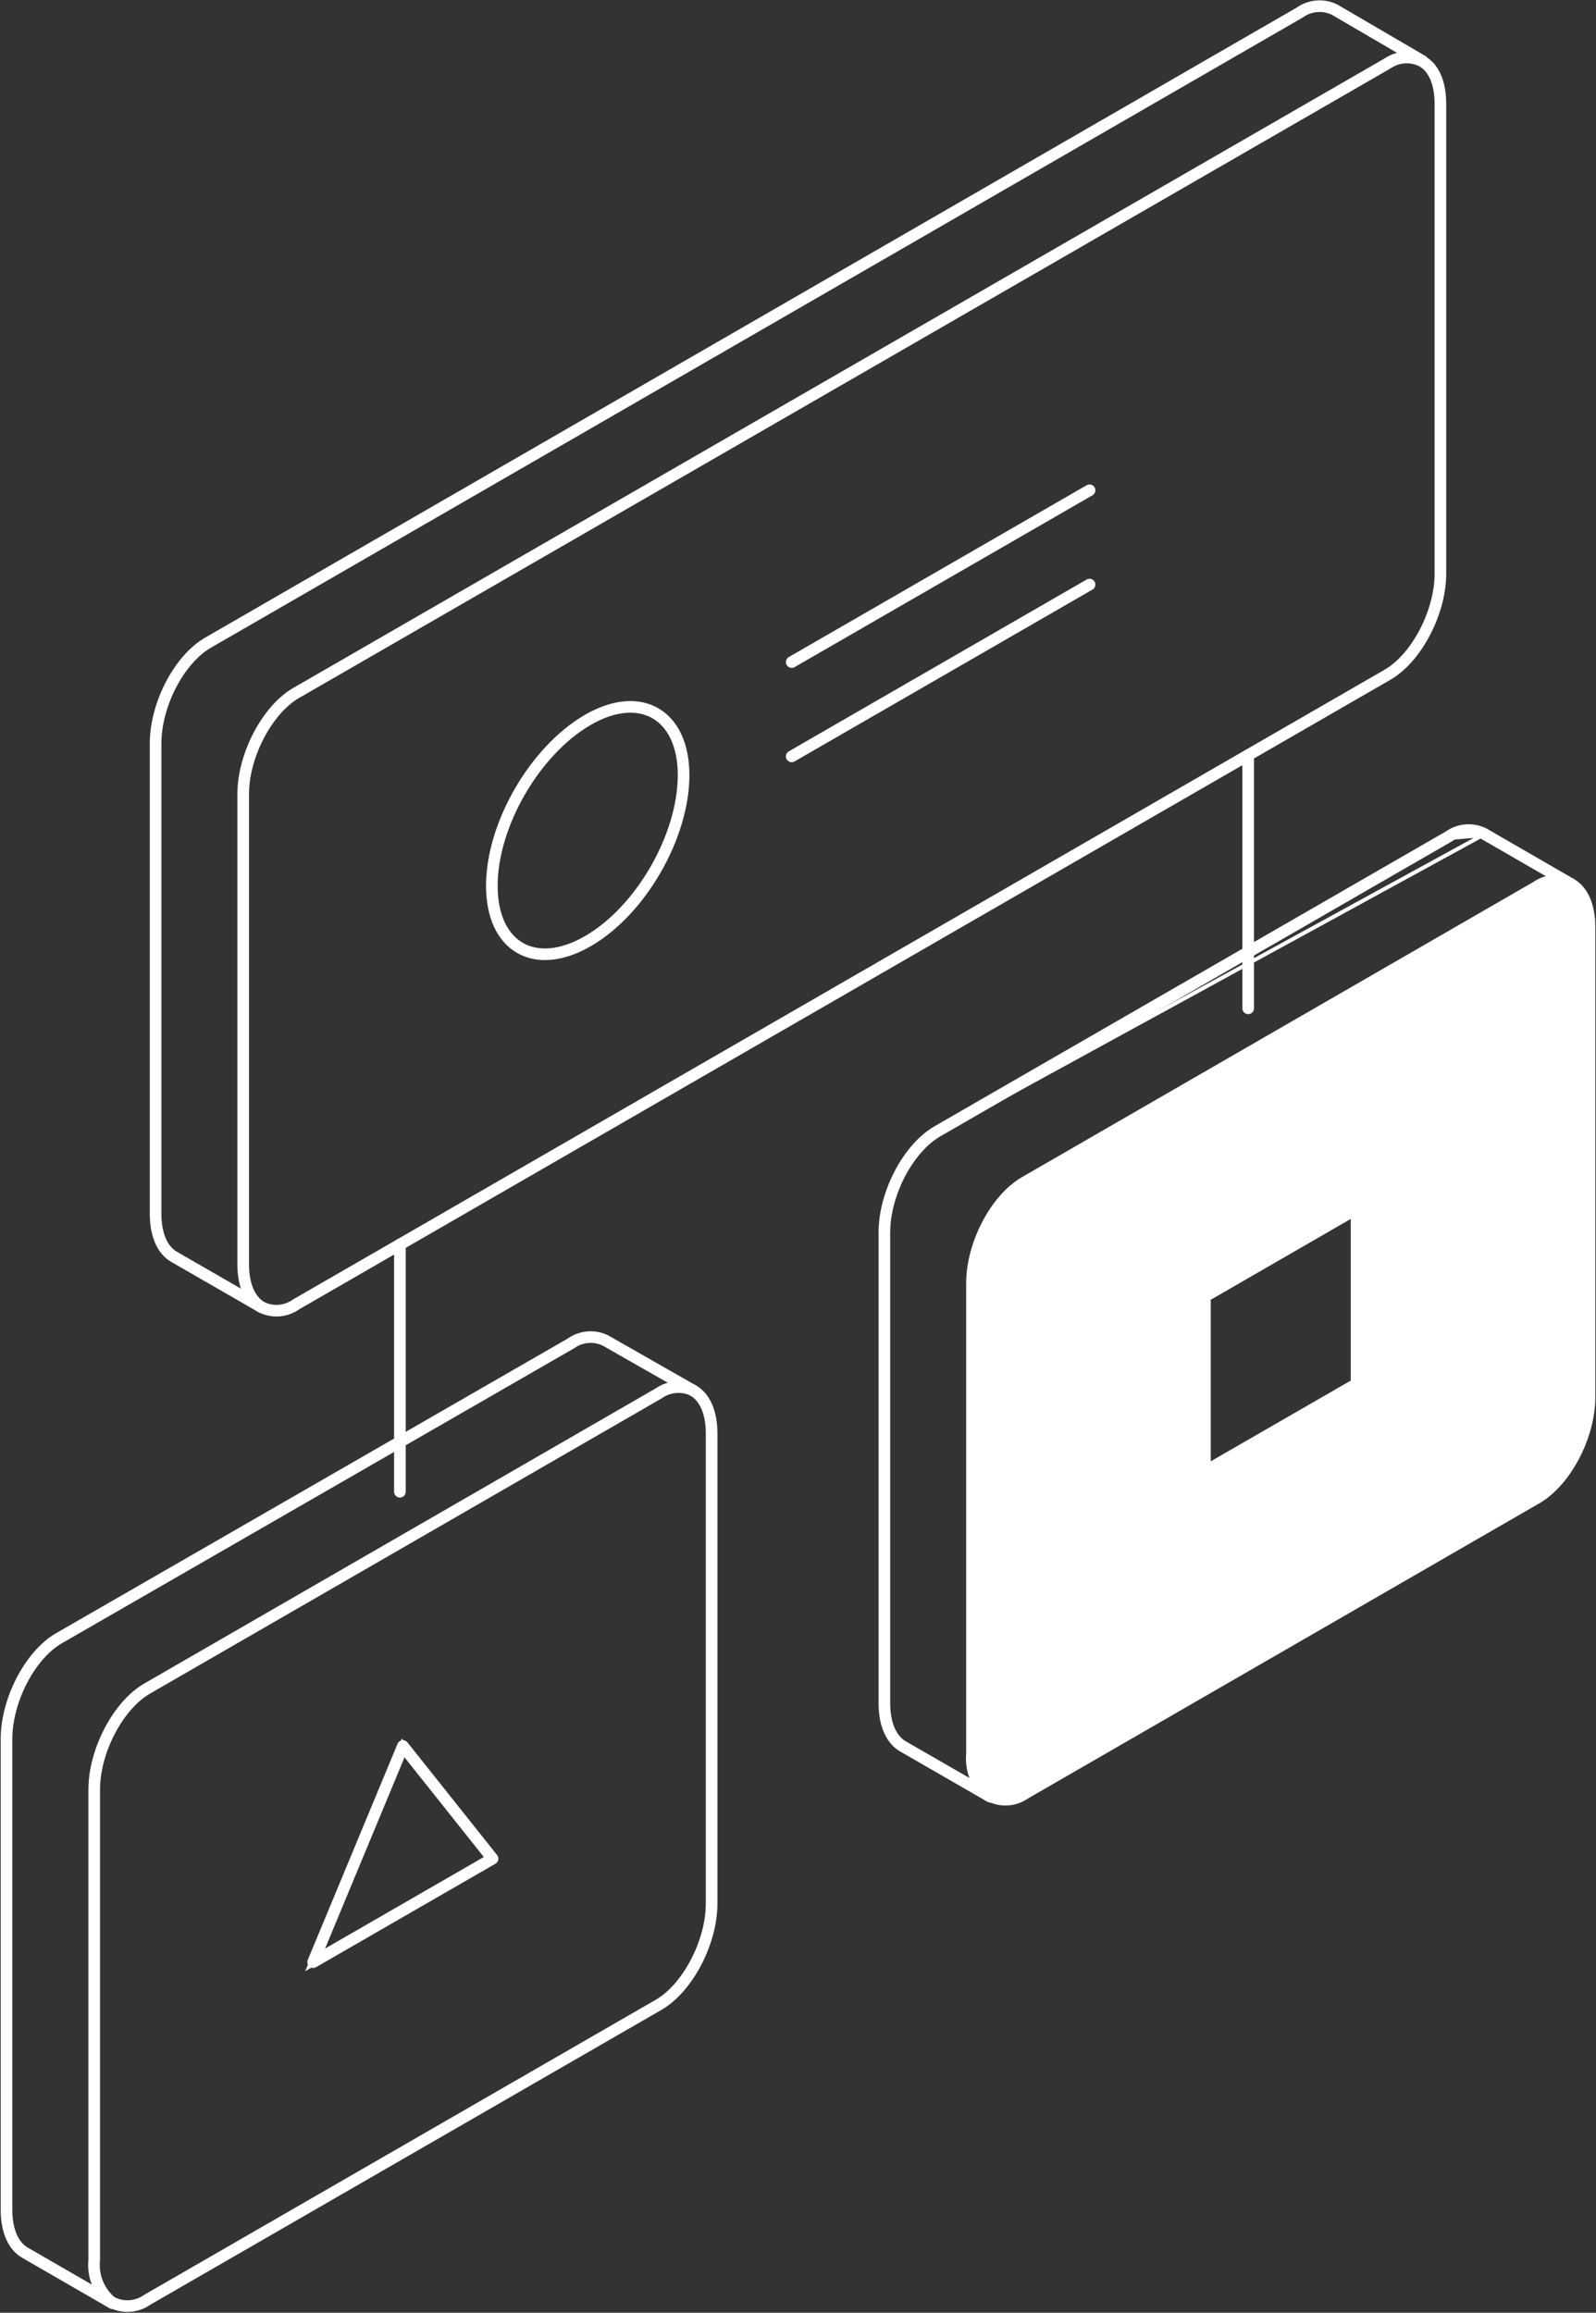 <?xml version="1.0" encoding="UTF-8"?> <svg xmlns="http://www.w3.org/2000/svg" width="412" height="597" viewBox="0 0 412 597" fill="none"><rect x="0" y="0" width="412" height="597" fill="#333333" stroke="none"/><path d="M264.355 462.53L264.335 462.542L264.316 462.555C263.1 463.416 261.672 463.931 260.186 464.045C258.703 464.158 257.218 463.868 255.887 463.206L255.385 462.928C253.978 461.649 252.886 460.062 252.196 458.29C251.498 456.501 251.23 454.574 251.41 452.663L251.413 452.64V452.616V331.224C251.413 326.287 252.945 320.912 255.406 316.241C257.869 311.564 261.235 307.645 264.853 305.572L264.855 305.571L396.879 229.37L396.898 229.36L396.916 229.347C398.109 228.513 399.5 228.004 400.95 227.87C402.395 227.737 403.85 227.98 405.172 228.576C407.957 230.077 409.822 233.741 409.822 239.285V360.645C409.822 365.582 408.289 370.957 405.828 375.633C403.365 380.313 399.999 384.241 396.38 386.329L396.629 386.762L396.38 386.329L264.355 462.53ZM350.438 357.681L350.688 357.537V357.248V312.057V311.191L349.938 311.624L310.796 334.22L310.546 334.364V334.653V379.812V380.677L311.296 380.245L350.438 357.681Z" fill="white" stroke="white"></path><path d="M374.288 216.331L374.267 216.343L242.212 292.481L374.288 216.331ZM374.288 216.331L374.308 216.317M374.288 216.331L374.308 216.317M374.308 216.317C375.52 215.449 376.945 214.925 378.431 214.801C379.912 214.678 381.398 214.955 382.734 215.604M374.308 216.317L382.734 215.604M382.734 215.604L402.178 226.846C401.739 226.824 401.298 226.834 400.858 226.874C399.242 227.024 397.693 227.589 396.361 228.515L264.356 304.705C264.356 304.705 264.355 304.705 264.355 304.705C260.474 306.933 256.993 311.023 254.486 315.798C251.975 320.578 250.413 326.096 250.413 331.224V452.748C250.222 454.807 250.513 456.882 251.264 458.809C251.642 459.779 252.131 460.697 252.719 461.547L233.292 450.345C230.611 448.789 228.8 445.111 228.8 439.713V318.166C228.8 313.228 230.333 307.854 232.79 303.178C235.249 298.497 238.607 294.57 242.211 292.482L382.734 215.604Z" stroke="white"></path><path d="M357.924 173.745L357.923 173.746L76.189 336.276L76.169 336.288L76.149 336.302C74.936 337.168 73.509 337.688 72.023 337.807C70.542 337.926 69.056 337.642 67.723 336.985C65.055 335.457 63.278 331.788 63.278 326.394V205.002C63.278 200.065 64.811 194.69 67.268 190.014C69.728 185.333 73.086 181.406 76.69 179.317L358.423 16.818L358.44 16.809L358.456 16.797C359.651 15.977 361.041 15.486 362.487 15.372C363.932 15.259 365.381 15.527 366.689 16.15C369.459 17.492 371.334 21.171 371.334 26.701V148.093C371.334 153.03 369.802 158.405 367.345 163.077C364.885 167.754 361.527 171.673 357.924 173.745ZM151.98 243.395L151.98 243.395C158.905 239.398 165.145 232.555 169.653 224.738C174.161 216.922 176.964 208.087 176.964 200.078C176.964 192.073 174.163 186.325 169.481 183.629C164.799 180.933 158.416 181.392 151.48 185.402C144.541 189.414 138.293 196.25 133.781 204.05C129.269 211.851 126.466 220.663 126.466 228.657C126.466 236.647 129.275 242.402 133.963 245.113C138.652 247.825 145.043 247.39 151.98 243.395Z" stroke="white"></path><mask id="path-4-inside-1_21_3" fill="white"><path d="M344.512 2.579L366.906 15.7C365.505 15.061 363.96 14.802 362.427 14.95C360.893 15.098 359.426 15.646 358.173 16.541L76.439 178.885C68.891 183.248 62.778 194.935 62.778 205.002V326.549C62.778 332.035 64.587 335.899 67.488 337.582L44.876 324.555C41.975 322.872 40.166 318.976 40.166 313.491V191.943C40.166 181.877 46.248 170.127 53.827 165.826L335.53 3.233C336.829 2.325 338.349 1.785 339.931 1.67C341.512 1.555 343.095 1.869 344.512 2.579Z"></path></mask><path d="M344.512 2.579L345.018 1.716L344.989 1.699L344.96 1.685L344.512 2.579ZM366.906 15.7L366.491 16.61L367.412 14.837L366.906 15.7ZM358.173 16.541L358.672 17.407L358.714 17.383L358.754 17.355L358.173 16.541ZM76.439 178.885L75.94 178.018L75.939 178.019L76.439 178.885ZM67.488 337.582L66.989 338.449L67.99 336.717L67.488 337.582ZM44.876 324.555L44.374 325.42L44.377 325.421L44.876 324.555ZM53.827 165.826L54.321 166.696L54.327 166.692L53.827 165.826ZM335.53 3.233L336.029 4.099L336.067 4.078L336.102 4.053L335.53 3.233ZM344.007 3.442L366.4 16.562L367.412 14.837L345.018 1.716L344.007 3.442ZM367.321 14.79C365.76 14.078 364.039 13.79 362.331 13.954L362.522 15.945C363.881 15.814 365.25 16.043 366.491 16.61L367.321 14.79ZM362.331 13.954C360.623 14.119 358.988 14.73 357.592 15.727L358.754 17.355C359.864 16.562 361.164 16.076 362.522 15.945L362.331 13.954ZM357.674 15.675L75.94 178.018L76.939 179.751L358.672 17.407L357.674 15.675ZM75.939 178.019C71.951 180.324 68.421 184.507 65.892 189.341C63.36 194.183 61.778 199.78 61.778 205.002H63.778C63.778 200.157 65.254 194.877 67.665 190.268C70.08 185.651 73.38 181.809 76.94 179.751L75.939 178.019ZM61.778 205.002V326.549H63.778V205.002H61.778ZM61.778 326.549C61.778 332.206 63.645 336.509 66.986 338.447L67.99 336.717C65.53 335.29 63.778 331.863 63.778 326.549H61.778ZM67.987 336.716L45.375 323.688L44.377 325.421L66.989 338.449L67.987 336.716ZM45.378 323.69C42.919 322.263 41.166 318.808 41.166 313.491H39.166C39.166 319.145 41.031 323.48 44.374 325.42L45.378 323.69ZM41.166 313.491V191.943H39.166V313.491H41.166ZM41.166 191.943C41.166 187.098 42.635 181.801 45.041 177.185C47.453 172.56 50.751 168.722 54.321 166.696L53.334 164.957C49.324 167.232 45.792 171.419 43.268 176.26C40.739 181.111 39.166 186.723 39.166 191.943H41.166ZM54.327 166.692L336.029 4.099L335.03 2.367L53.327 164.96L54.327 166.692ZM336.102 4.053C337.254 3.248 338.602 2.769 340.003 2.667L339.858 0.673C338.097 0.801 336.404 1.402 334.957 2.414L336.102 4.053ZM340.003 2.667C341.405 2.565 342.808 2.843 344.064 3.473L344.96 1.685C343.382 0.894 341.619 0.544 339.858 0.673L340.003 2.667Z" fill="white" mask="url(#path-4-inside-1_21_3)"></path><path d="M311.546 334.941L349.689 312.923V356.959L311.546 378.947V334.941Z" stroke="white"></path><path d="M37.733 593.24L37.713 593.252L37.694 593.265C36.478 594.125 35.051 594.642 33.566 594.761C32.09 594.879 30.609 594.6 29.278 593.954L28.804 593.647C27.375 592.387 26.267 590.804 25.573 589.029C24.875 587.244 24.616 585.317 24.819 583.41L24.822 583.384V583.357V461.966C24.822 457.028 26.354 451.654 28.811 446.982C31.271 442.305 34.629 438.386 38.232 436.313L38.233 436.313L170.289 360.112L170.308 360.101L170.326 360.088C171.487 359.274 172.836 358.766 174.246 358.612C175.645 358.459 177.061 358.659 178.362 359.193L178.707 359.394L178.711 359.397C181.389 360.921 183.2 364.565 183.2 369.995V491.386C183.2 496.324 181.668 501.698 179.21 506.375C176.751 511.055 173.392 514.983 169.788 517.071L37.733 593.24ZM127.403 480.226L127.906 479.936L127.545 479.481L104.402 450.403L103.874 449.74L103.549 450.523L80.375 506.31L79.81 507.672L81.087 506.935L127.403 480.226Z" stroke="white"></path><path d="M178.959 358.962L178.585 358.744" stroke="white"></path><path d="M24.642 589.394C25.013 590.344 25.495 591.245 26.074 592.077L6.606 580.898L6.606 580.898L6.594 580.891C3.994 579.492 2.178 575.738 2.178 570.455V448.907C2.178 443.986 3.711 438.611 6.168 433.935C8.628 429.254 11.986 425.327 15.589 423.255L15.589 423.254L147.645 347.053L147.662 347.044L147.678 347.033C148.905 346.19 150.338 345.696 151.825 345.603C153.307 345.51 154.786 345.819 156.107 346.498L175.551 357.726C175.081 357.706 174.608 357.722 174.137 357.774C172.567 357.945 171.065 358.509 169.77 359.412L37.735 435.446C33.837 437.674 30.363 441.765 27.867 446.541C25.369 451.321 23.822 456.839 23.822 461.966V583.331C23.607 585.388 23.888 587.467 24.642 589.394Z" stroke="white"></path><path d="M175.964 200.078C175.964 207.87 173.23 216.534 168.787 224.239C164.343 231.943 158.217 238.641 151.481 242.529C144.741 246.419 138.75 246.725 134.475 244.259C130.201 241.793 127.466 236.452 127.466 228.657C127.466 220.865 130.2 212.208 134.647 204.516C139.094 196.823 145.228 190.141 151.979 186.269C158.735 182.393 164.719 182.088 168.982 184.542C173.244 186.997 175.964 192.313 175.964 200.078Z" stroke="white"></path><path d="M81.864 505.332L104.147 451.689L126.401 479.65L81.864 505.332Z" stroke="white"></path><path d="M366.906 15.7C370.025 17.32 371.834 21.247 371.834 26.857V148.093C371.834 158.159 365.596 169.909 358.173 174.179L76.439 336.71C75.152 337.628 73.639 338.179 72.063 338.306C70.486 338.432 68.905 338.128 67.488 337.426C64.619 335.743 62.778 331.879 62.778 326.394V205.002C62.778 194.935 69.016 183.186 76.439 178.885L358.173 16.385C359.441 15.515 360.915 14.994 362.448 14.874C363.98 14.754 365.518 15.038 366.906 15.7Z" stroke="white" stroke-width="3" stroke-linecap="round" stroke-linejoin="round"></path><path d="M28.501 594.047C26.999 592.73 25.835 591.072 25.107 589.211C24.38 587.351 24.111 585.343 24.322 583.357V461.966C24.322 451.899 30.56 440.15 37.983 435.88L170.039 359.679C171.269 358.816 172.697 358.278 174.192 358.115C175.686 357.951 177.197 358.168 178.585 358.744L178.959 358.962C181.86 360.614 183.7 364.478 183.7 369.995V491.386C183.7 501.453 177.462 513.203 170.039 517.504L37.983 593.673C36.693 594.585 35.181 595.133 33.606 595.259C32.031 595.385 30.451 595.085 29.032 594.39" stroke="white" stroke-width="3" stroke-linecap="round" stroke-linejoin="round"></path><path d="M255.653 463.649C257.068 464.355 258.648 464.664 260.224 464.543C261.801 464.422 263.315 463.876 264.605 462.963L396.629 386.762C404.177 382.399 410.322 370.712 410.322 360.645V239.285C410.322 233.643 408.419 229.748 405.394 228.127C403.988 227.49 402.441 227.23 400.904 227.372C399.367 227.514 397.894 228.054 396.629 228.937L264.605 305.138C257.057 309.47 250.913 321.158 250.913 331.224V452.772C250.724 454.761 251.004 456.766 251.73 458.628C252.456 460.489 253.607 462.155 255.092 463.493" stroke="white" stroke-width="3" stroke-linecap="round" stroke-linejoin="round"></path><path d="M176.464 200.078C176.464 184.495 165.392 177.919 151.731 185.835C138.07 193.751 126.966 212.887 126.966 228.657C126.966 244.427 138.038 250.847 151.731 242.962C165.423 235.077 176.464 215.879 176.464 200.078Z" stroke="white" stroke-width="3" stroke-linecap="round" stroke-linejoin="round"></path><path d="M204.378 170.906L281.26 126.557" stroke="white" stroke-width="3" stroke-linecap="round" stroke-linejoin="round"></path><path d="M204.378 195.247L281.26 150.898" stroke="white" stroke-width="3" stroke-linecap="round" stroke-linejoin="round"></path><path d="M127.153 479.793L104.011 450.715L80.837 506.502L127.153 479.793Z" stroke="white" stroke-width="3" stroke-linecap="round" stroke-linejoin="round"></path><path d="M350.189 312.057L311.046 334.653V379.812L350.189 357.248V312.057Z" stroke="white" stroke-width="3" stroke-linecap="round" stroke-linejoin="round"></path><path d="M67.488 337.426L44.876 324.399C41.975 322.716 40.166 318.82 40.166 313.335V191.943C40.166 181.877 46.248 170.127 53.827 165.826L335.53 3.233C336.82 2.31 338.336 1.754 339.918 1.622C341.499 1.49 343.087 1.789 344.512 2.485L367.124 15.7" stroke="white" stroke-width="3" stroke-linecap="round" stroke-linejoin="round"></path><path d="M178.959 358.962L156.347 346.059C154.929 345.358 153.348 345.054 151.772 345.18C150.195 345.306 148.682 345.858 147.395 346.776L15.339 422.821C7.792 427.091 1.678 438.872 1.678 448.907V570.455C1.678 575.971 3.519 579.804 6.419 581.487L29.032 594.546" stroke="white" stroke-width="3" stroke-linecap="round" stroke-linejoin="round"></path><path d="M405.581 228.221L382.969 215.162C381.548 214.468 379.966 214.171 378.39 214.303C376.814 214.435 375.303 214.99 374.017 215.91L241.961 292.049C234.414 296.443 228.3 308.099 228.3 318.166V439.713C228.3 445.198 230.141 449.063 233.041 450.777L255.653 463.805" stroke="white" stroke-width="3" stroke-linecap="round" stroke-linejoin="round"></path><path d="M103.231 385.079V321.251" stroke="white" stroke-width="3" stroke-linecap="round" stroke-linejoin="round"></path><path d="M322.212 260.291V194.935" stroke="white" stroke-width="3" stroke-linecap="round" stroke-linejoin="round"></path></svg> 